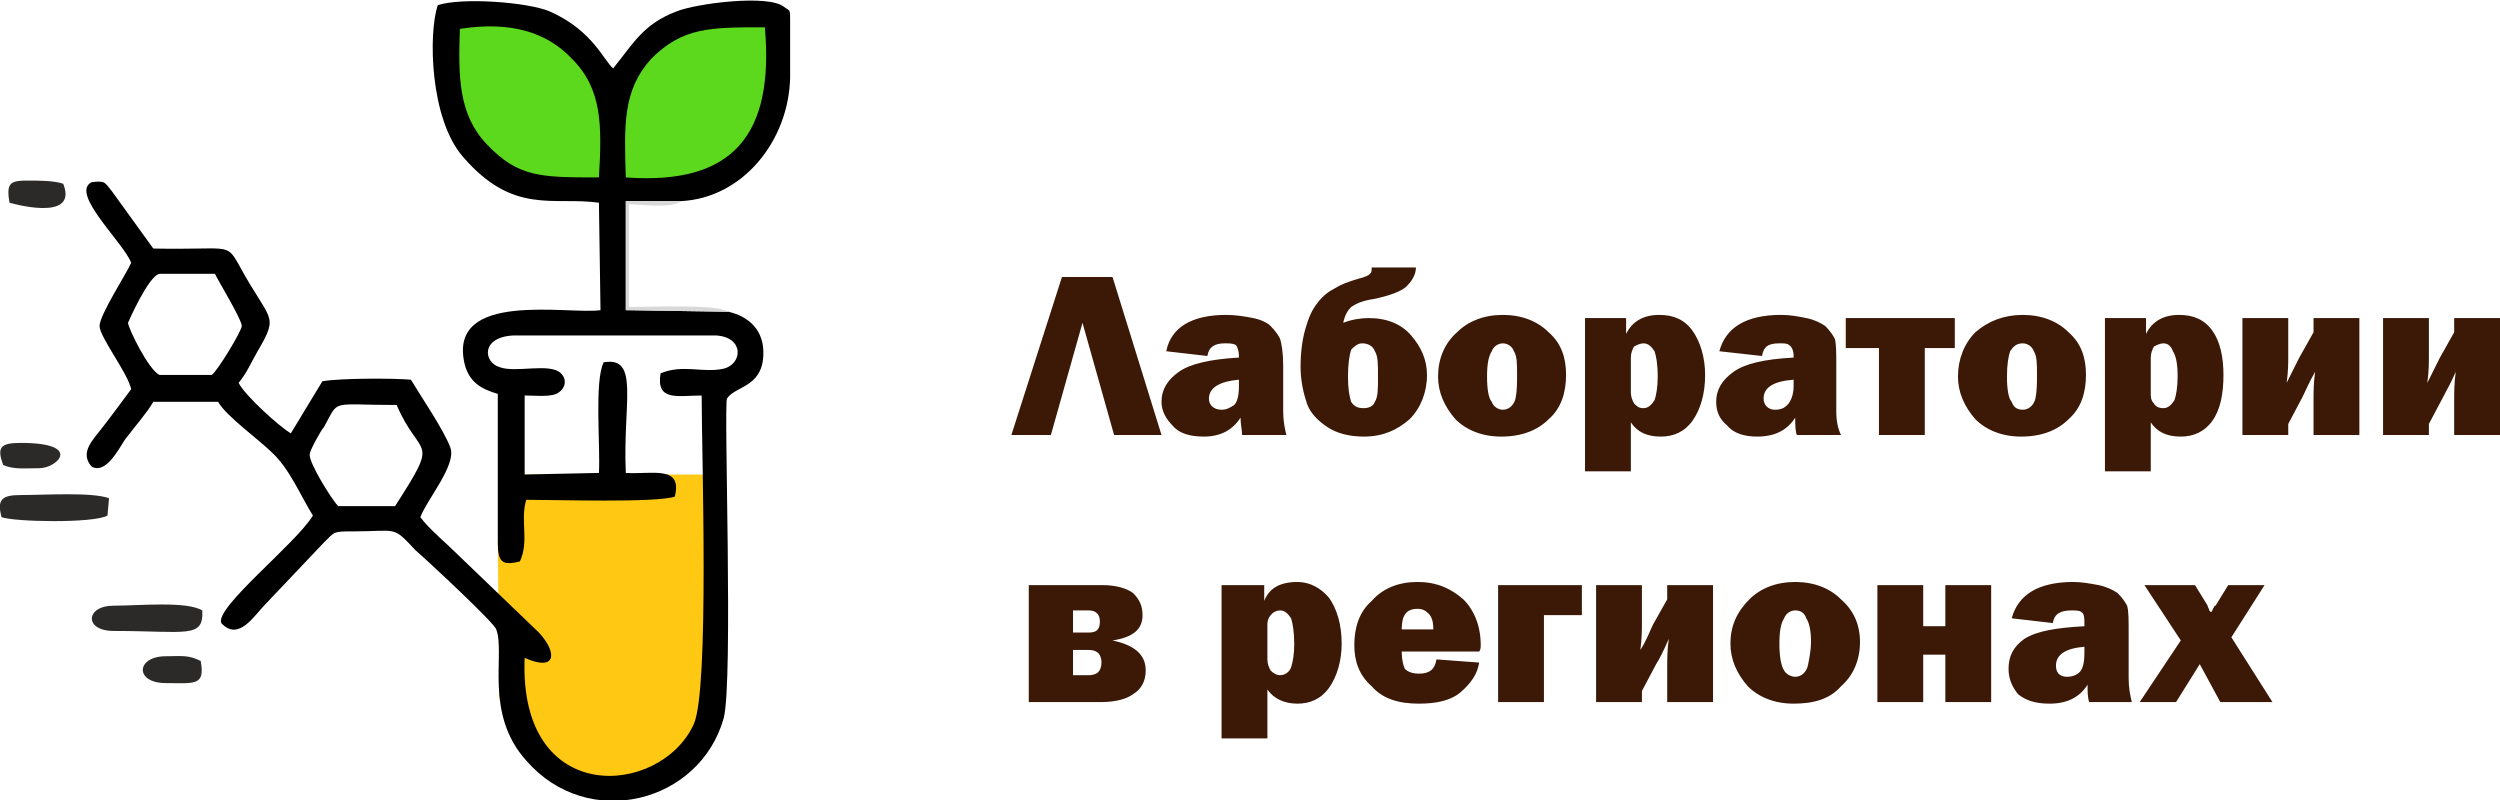 <?xml version="1.0" encoding="UTF-8"?> <svg xmlns="http://www.w3.org/2000/svg" xmlns:xlink="http://www.w3.org/1999/xlink" xml:space="preserve" width="52.394mm" height="16.776mm" version="1.1" style="shape-rendering:geometricPrecision; text-rendering:geometricPrecision; image-rendering:optimizeQuality; fill-rule:evenodd; clip-rule:evenodd" viewBox="0 0 1582 506"> <defs> <style type="text/css"> .fil4 {fill:#2B2A29} .fil2 {fill:black} .fil3 {fill:#5CD91D} .fil5 {fill:#D8D8D8} .fil1 {fill:#FFC913} .fil0 {fill:#3C1906;fill-rule:nonzero} </style> </defs> <g id="Слой_x0020_1">  <path class="fil0" d="M665 275l-25 0 32 -100 32 0 31 100 -30 0 -20 -71 -20 71zm149 0l-28 0c0,-3 -1,-7 -1,-11 -5,8 -13,12 -23,12 -9,0 -16,-2 -20,-7 -4,-4 -7,-9 -7,-15 0,-8 4,-14 11,-19 7,-5 20,-8 38,-9l0 -1c0,-3 -1,-6 -2,-7 -2,-1 -4,-1 -7,-1 -6,0 -10,2 -11,8l-26 -3c3,-15 16,-23 38,-23 6,0 12,1 17,2 5,1 9,3 11,5 3,3 5,6 6,8 1,3 2,9 2,17l0 29c0,6 1,11 2,15zm-30 -35c-12,1 -19,5 -19,12 0,4 3,7 8,7 3,0 5,-1 8,-3 2,-2 3,-6 3,-12l0 -4zm84 -71l28 0c0,4 -2,8 -6,12 -3,3 -11,6 -21,8 -7,1 -11,3 -14,5 -2,2 -4,5 -5,10 5,-2 11,-3 16,-3 12,0 21,4 27,11 6,7 10,15 10,25 0,11 -4,21 -11,28 -8,7 -17,11 -29,11 -9,0 -17,-2 -23,-6 -6,-4 -11,-9 -13,-15 -2,-6 -4,-14 -4,-23 0,-9 1,-17 3,-24 2,-7 4,-12 8,-17 3,-4 7,-7 11,-9 3,-2 8,-4 15,-6 4,-1 6,-2 7,-3 1,-1 1,-2 1,-4zm-6 48c-3,0 -5,2 -7,4 -1,3 -2,9 -2,17 0,8 1,13 2,16 2,3 4,4 8,4 3,0 6,-1 7,-4 2,-3 2,-8 2,-16 0,-8 0,-13 -2,-16 -1,-3 -4,-5 -8,-5zm88 59c-12,0 -22,-4 -29,-11 -7,-8 -11,-17 -11,-27 0,-11 4,-21 12,-28 7,-7 17,-11 29,-11 12,0 22,4 29,11 8,7 11,16 11,27 0,11 -3,21 -11,28 -7,7 -17,11 -30,11zm1 -17c4,0 7,-3 8,-7 1,-5 1,-10 1,-15 0,-7 0,-12 -2,-15 -1,-3 -4,-5 -7,-5 -3,0 -6,2 -7,5 -2,3 -3,8 -3,16 0,8 1,14 3,16 1,3 4,5 7,5zm81 39l-29 0 0 -97 26 0 0 10c4,-8 11,-12 21,-12 9,0 16,3 21,10 5,7 8,17 8,28 0,12 -3,22 -8,29 -5,7 -12,10 -20,10 -9,0 -15,-3 -19,-9l0 31zm0 -50c0,3 1,5 2,7 2,2 3,3 6,3 3,0 5,-2 7,-5 1,-3 2,-8 2,-15 0,-8 -1,-13 -2,-16 -2,-3 -4,-5 -7,-5 -2,0 -4,1 -6,2 -1,2 -2,4 -2,7l0 22zm133 27l-28 0c-1,-3 -1,-7 -1,-11 -5,8 -13,12 -24,12 -8,0 -15,-2 -19,-7 -5,-4 -7,-9 -7,-15 0,-8 4,-14 11,-19 7,-5 19,-8 38,-9l0 -1c0,-3 -1,-6 -3,-7 -1,-1 -3,-1 -6,-1 -7,0 -10,2 -11,8l-27 -3c4,-15 17,-23 39,-23 6,0 11,1 16,2 5,1 9,3 12,5 3,3 5,6 6,8 1,3 1,9 1,17l0 29c0,6 1,11 3,15zm-30 -35c-13,1 -19,5 -19,12 0,4 3,7 7,7 4,0 6,-1 8,-3 2,-2 4,-6 4,-12l0 -4zm54 35l0 -55 -21 0 0 -19 69 0 0 19 -19 0 0 55 -29 0zm90 1c-12,0 -22,-4 -29,-11 -7,-8 -11,-17 -11,-27 0,-11 4,-21 11,-28 8,-7 18,-11 30,-11 12,0 22,4 29,11 8,7 11,16 11,27 0,11 -3,21 -11,28 -7,7 -17,11 -30,11zm1 -17c4,0 7,-3 8,-7 1,-5 1,-10 1,-15 0,-7 0,-12 -2,-15 -1,-3 -4,-5 -7,-5 -4,0 -6,2 -8,5 -1,3 -2,8 -2,16 0,8 1,14 3,16 1,3 3,5 7,5zm81 39l-29 0 0 -97 26 0 0 10c4,-8 11,-12 21,-12 9,0 16,3 21,10 5,7 7,17 7,28 0,12 -2,22 -7,29 -5,7 -12,10 -20,10 -9,0 -15,-3 -19,-9l0 31zm0 -50c0,3 0,5 2,7 1,2 3,3 6,3 3,0 5,-2 7,-5 1,-3 2,-8 2,-15 0,-8 -1,-13 -3,-16 -1,-3 -3,-5 -6,-5 -2,0 -4,1 -6,2 -1,2 -2,4 -2,7l0 22zm87 20l0 7 -29 0 0 -74 29 0 0 24c0,4 0,10 -1,17 3,-6 6,-12 8,-16l9 -16 0 -9 29 0 0 74 -29 0 0 -22c0,-5 0,-11 1,-18 -4,7 -6,12 -8,16l-9 17zm89 0l0 7 -29 0 0 -74 29 0 0 24c0,4 0,10 -1,17 3,-6 6,-12 8,-16l9 -16 0 -9 29 0 0 74 -29 0 0 -22c0,-5 0,-11 1,-18 -3,7 -6,12 -8,16l-9 17zm-886 176l0 -74 47 0c8,0 15,2 19,5 4,4 6,8 6,14 0,9 -6,14 -19,16 14,3 21,9 21,19 0,7 -3,12 -8,15 -4,3 -11,5 -20,5l-46 0zm28 -44l10 0c5,0 7,-2 7,-7 0,-4 -2,-7 -7,-7l-10 0 0 14zm0 27l10 0c3,0 5,-1 6,-2 1,-1 2,-3 2,-6 0,-3 -1,-5 -2,-6 -1,-1 -3,-2 -6,-2l-10 0 0 16zm123 40l-29 0 0 -97 27 0 0 10c3,-8 10,-12 21,-12 8,0 15,4 20,10 5,7 8,17 8,29 0,11 -3,21 -8,28 -5,7 -12,10 -20,10 -8,0 -15,-3 -19,-9l0 31zm0 -50c0,3 1,5 2,7 2,2 4,3 6,3 3,0 6,-2 7,-5 1,-3 2,-8 2,-15 0,-7 -1,-13 -2,-16 -2,-3 -4,-5 -7,-5 -2,0 -4,1 -5,2 -2,2 -3,4 -3,7l0 22zm107 0l27 2c-1,7 -5,13 -12,19 -6,5 -15,7 -26,7 -13,0 -23,-3 -30,-11 -8,-7 -11,-16 -11,-26 0,-11 3,-21 11,-28 7,-8 17,-12 29,-12 12,0 21,4 29,11 7,7 11,17 11,29 0,1 0,3 -1,4l-49 0c0,5 1,9 2,11 2,2 5,3 9,3 7,0 10,-3 11,-9zm-2 -19c0,-5 -1,-8 -3,-10 -2,-2 -4,-3 -7,-3 -7,0 -10,4 -10,13l20 0zm41 46l0 -74 53 0 0 19 -24 0 0 55 -29 0zm91 -7l0 7 -29 0 0 -74 29 0 0 24c0,4 0,10 -1,17 4,-6 6,-12 8,-16l9 -16 0 -9 29 0 0 74 -29 0 0 -22c0,-5 0,-11 1,-18 -3,7 -6,13 -8,16l-9 17zm96 8c-12,0 -22,-4 -29,-11 -7,-8 -11,-17 -11,-27 0,-11 4,-20 12,-28 7,-7 17,-11 29,-11 12,0 22,4 29,11 8,7 12,16 12,27 0,11 -4,21 -12,28 -7,8 -17,11 -30,11zm1 -17c4,0 7,-3 8,-7 1,-5 2,-10 2,-15 0,-7 -1,-12 -3,-15 -1,-3 -3,-5 -7,-5 -3,0 -6,2 -7,5 -2,3 -3,8 -3,16 0,8 1,14 3,17 1,2 4,4 7,4zm52 16l0 -74 29 0 0 26 14 0 0 -26 29 0 0 74 -29 0 0 -30 -14 0 0 30 -29 0zm161 0l-27 0c-1,-3 -1,-7 -1,-11 -5,8 -13,12 -24,12 -9,0 -15,-2 -20,-6 -4,-5 -6,-10 -6,-16 0,-8 3,-14 10,-19 8,-5 20,-7 38,-8l0 -2c0,-3 0,-6 -2,-7 -1,-1 -4,-1 -6,-1 -7,0 -11,2 -12,8l-26 -3c4,-15 17,-23 39,-23 5,0 11,1 16,2 5,1 9,3 12,5 3,3 5,6 6,8 1,3 1,9 1,17l0 29c0,6 1,11 2,15zm-30 -35c-12,1 -18,5 -18,12 0,4 2,7 7,7 3,0 6,-1 8,-3 2,-2 3,-6 3,-12l0 -4zm119 35l-33 0 -13 -24 -15 24 -23 0 26 -39 -23 -35 32 0 8 13c0,1 1,2 1,3 0,0 1,1 1,1 1,0 1,-2 2,-3 0,0 0,-1 1,-1l8 -13 23 0 -21 33 26 41z"></path> <g id="_1385804568320"> <polygon class="fil1" points="324,312 315,342 316,442 356,493 405,498 447,466 454,408 454,300 321,300 "></polygon> <path class="fil2" d="M461 197l-65 -1 0 -69 35 0c39,-2 68,-38 69,-78l0 -36c0,-8 0,-6 -4,-9 -10,-8 -56,-2 -68,3 -21,8 -27,20 -40,36 -6,-5 -13,-24 -40,-36 -14,-6 -56,-9 -71,-4 -6,18 -5,72 16,96 32,37 57,25 86,29l1 68c-20,3 -97,-13 -86,34 3,12 11,16 21,19l0 93c0,13 2,16 14,13 6,-13 0,-26 4,-39 19,0 82,2 94,-2 5,-20 -14,-14 -31,-15 -2,-44 9,-74 -14,-70 -6,12 -2,53 -3,70l-47 1 0 -50c6,0 15,1 20,-1 6,-3 7,-9 3,-13 -7,-7 -29,0 -39,-4 -10,-3 -12,-19 9,-20l128 0c18,1 17,18 5,21 -13,3 -26,-3 -40,3 -3,18 11,14 26,14 0,36 5,186 -5,208 -21,46 -111,53 -107,-42 20,9 21,-3 9,-16l-51 -49c-7,-7 -19,-17 -24,-24 4,-11 23,-33 19,-44 -4,-11 -19,-33 -25,-43 -11,-1 -45,-1 -56,1l-20 33c-8,-5 -29,-24 -33,-32 5,-6 8,-13 12,-20 14,-24 8,-18 -12,-55 -8,-14 -6,-9 -54,-10l-26 -36c-5,-6 -4,-7 -13,-6 -14,7 20,38 25,51 -3,7 -20,33 -20,40 0,7 18,30 20,40 -6,8 -11,15 -18,24 -6,8 -15,16 -7,25 9,5 17,-11 21,-17 6,-8 14,-17 18,-24l41 0c5,9 26,24 34,32 11,10 18,27 26,40 -11,18 -62,58 -58,68 11,12 21,-5 28,-12l37 -39c7,-7 6,-7 18,-7 29,0 25,-4 40,12 7,6 50,46 51,50 6,15 -8,53 19,83 39,45 110,27 125,-27 6,-24 0,-195 2,-202 5,-8 22,-7 23,-27 1,-16 -9,-25 -22,-28zm-360 40l33 0c4,-3 19,-28 19,-31 0,-4 -14,-27 -17,-33l-35 0c-7,1 -20,31 -20,31 0,3 13,30 20,33zm113 83l36 0c29,-45 16,-29 1,-64 -43,0 -36,-4 -46,14 -2,2 -9,15 -9,17 -1,5 14,29 18,33z"></path> <path class="fil3" d="M379 112c2,-33 2,-56 -17,-75 -16,-17 -39,-24 -71,-19 -1,30 -1,54 17,73 20,21 34,21 71,21z"></path> <path class="fil3" d="M396 112c68,5 94,-27 88,-95 -35,0 -52,0 -72,20 -18,20 -17,42 -16,75z"></path> <path class="fil4" d="M72 399c46,0 57,5 56,-13 -10,-6 -40,-3 -56,-3 -18,0 -19,16 0,16z"></path> <path class="fil4" d="M1 327c8,3 58,4 67,-1l1 -11c-11,-4 -41,-2 -56,-2 -12,0 -15,3 -12,14z"></path> <path class="fil4" d="M105 432c18,0 25,2 22,-14 -8,-4 -12,-3 -22,-3 -19,0 -20,17 0,17z"></path> <path class="fil4" d="M6 128c0,0 44,13 34,-12 -6,-2 -15,-2 -23,-2 -11,0 -13,2 -11,14z"></path> <path class="fil4" d="M2 294c7,3 14,2 23,2 11,0 28,-16 -12,-16 -13,0 -15,3 -11,14z"></path> <path class="fil5" d="M461 197c-8,-5 -48,-3 -63,-3l0 -65c8,0 27,3 33,-2l-35 0 0 69 65 1z"></path> </g> </g> </svg> 